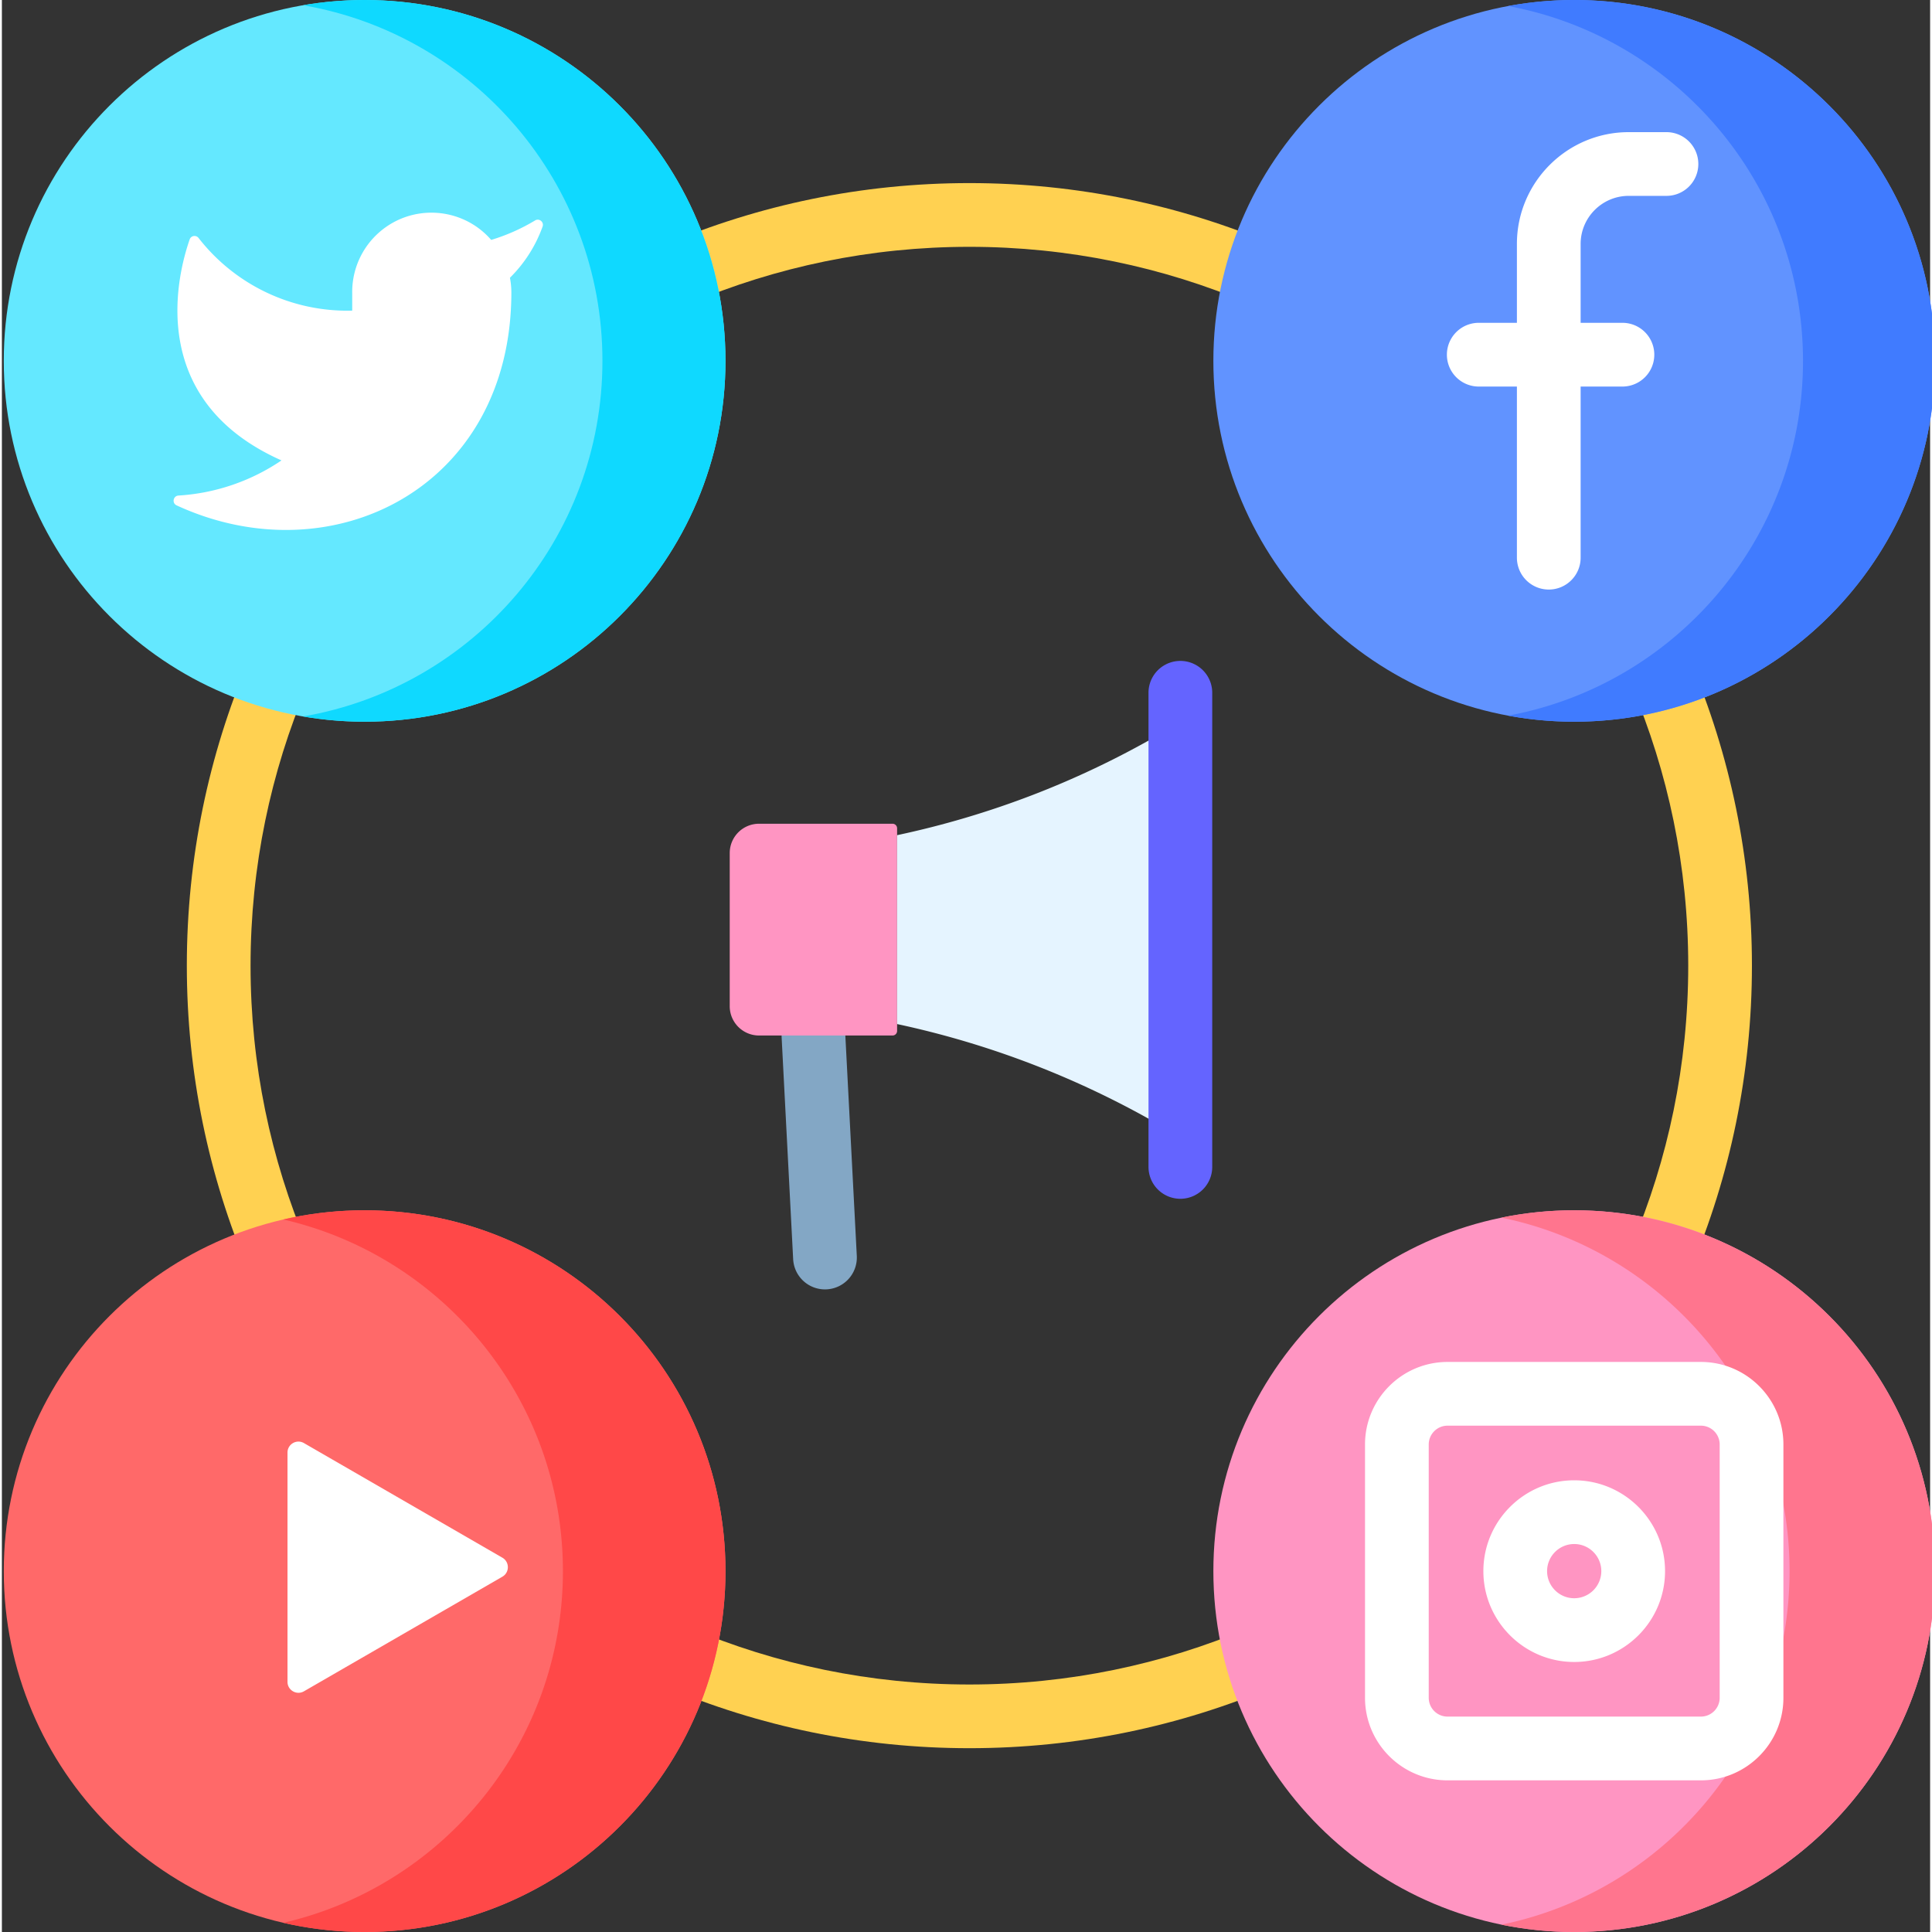 <?xml version="1.0" encoding="UTF-8"?>
<svg width="512" height="512" enable-background="new 0 0 512 512" version="1.1" viewBox="0 0 511 512" xml:space="preserve" xmlns="http://www.w3.org/2000/svg"><rect x="0" y="0" width="511" height="512" fill="#333333" stroke="none"/><path d="m256.4 463.29c-114.35 0-207.39-93.032-207.39-207.39 0-114.35 93.035-207.38 207.39-207.38 114.35 0 207.38 93.03 207.38 207.38 0 114.36-93.031 207.39-207.38 207.39zm0-397.88c-105.04 0-190.5 85.457-190.5 190.5 0 105.04 85.453 190.5 190.5 190.5 105.04 0 190.5-85.453 190.5-190.5 0-105.04-85.457-190.5-190.5-190.5z" fill="#ffd151" data-original="#ffd151"/><path d="M191.758 95.629c0 52.812-42.817 95.629-95.63 95.629C43.313 191.258.5 148.44.5 95.628S43.313 0 96.129 0c52.812 0 95.629 42.816 95.629 95.629zm0 0" fill="#64e8ff" data-original="#64e8ff"/><path d="M96.129 0C90.57 0 85.125.48 79.824 1.39c45.047 7.739 79.328 46.981 79.328 94.239s-34.28 86.5-79.328 94.238c5.301.91 10.746 1.39 16.305 1.39 52.812 0 95.629-42.816 95.629-95.628S148.94 0 96.128 0zm0 0" fill="#0fd9ff" data-original="#0fd9ff"/><path d="M512.309 95.629c0 52.812-42.813 95.629-95.63 95.629-52.812 0-95.624-42.817-95.624-95.63S363.867 0 416.68 0c52.816 0 95.629 42.816 95.629 95.629zm0 0" fill="#6193ff" data-original="#6193ff"/><path d="m512.27 92.89c-1.512-52.791-45.536-94.362-98.325-92.85a96.437 96.437 0 0 0-14.757 1.562c43.367 8.03 76.773 45.421 78.085 91.289 1.372 47.761-32.527 88.343-78.093 96.761a95.98 95.98 0 0 0 20.238 1.567c52.793-1.516 94.363-45.535 92.852-98.328z" fill="#407bff" data-original="#407bff"/><path d="m191.76 416.37c0 52.817-42.817 95.629-95.63 95.629-52.815 0-95.628-42.813-95.628-95.629 0-52.812 42.813-95.629 95.629-95.629 52.812 0 95.629 42.817 95.629 95.63z" fill="#ff6969" data-original="#ff6969"/><path d="m96.129 320.74a95.91 95.91 0 0 0-21.54 2.438c42.442 9.77 74.09 47.785 74.09 93.191 0 45.41-31.648 83.422-74.09 93.191a95.91 95.91 0 0 0 21.541 2.438c52.812 0 95.629-42.813 95.629-95.629 0-52.812-42.817-95.629-95.63-95.629z" fill="#ff4848" data-original="#ff4848"/><path d="m512.31 416.37c0 52.817-42.813 95.629-95.63 95.629-52.812 0-95.624-42.813-95.624-95.629 0-52.812 42.812-95.629 95.625-95.629 52.816 0 95.629 42.817 95.629 95.63z" fill="#ff95c2" data-original="#ff95c2"/><path d="m416.68 320.74a96.12 96.12 0 0 0-19.278 1.945c43.574 8.918 76.352 47.473 76.352 93.684s-32.778 84.766-76.352 93.684a96.12 96.12 0 0 0 19.278 1.945c52.812 0 95.625-42.813 95.625-95.629 0-52.812-42.813-95.629-95.625-95.629z" fill="#ff758e" data-original="#ff758e"/><g fill="#fff"><path d="M141.32 58.41a51.05 51.05 0 0 1-11.648 5.168c-7.61-8.75-20.867-9.672-29.617-2.062a20.997 20.997 0 0 0-7.215 16.12v4.684A49.94 49.94 0 0 1 52.12 63.06c-.66-.848-2-.633-2.351.379-3.184 9.113-11.883 42.48 24.328 58.574a54.57 54.57 0 0 1-27.29 9.312c-1.421.086-1.8 2.004-.507 2.602 41.136 19 88.715-4.66 88.715-56.434a21.272 21.272 0 0 0-.375-3.887 36.25 36.25 0 0 0 8.656-13.562c.426-1.191-.89-2.285-1.977-1.633zM409.941 156.238a8.446 8.446 0 0 1-8.445-8.445v-83.14c0-16.34 13.293-29.633 29.633-29.633h10a8.446 8.446 0 0 1 8.445 8.445 8.442 8.442 0 0 1-8.445 8.441h-10c-7.027 0-12.746 5.719-12.746 12.746v83.141c0 4.664-3.781 8.445-8.442 8.445zm0 0" data-original="#ffffff"/><path d="m429.59 102.44h-38.332a8.446 8.446 0 0 1 0-16.89h38.332a8.446 8.446 0 0 1 0 16.89zm-353.9 312.88v-30.374c0-2.238 2.418-3.633 4.356-2.515l52.59 30.375c1.933 1.12 1.933 3.914 0 5.035l-26.297 15.187-26.294 15.188c-1.938 1.117-4.356-0.281-4.356-2.516zm374.56 56.489h-67.137c-12.058 0-21.87-9.813-21.87-21.872v-67.136c0-12.063 9.812-21.871 21.87-21.871h67.137c12.059 0 21.871 9.808 21.871 21.87v67.137c0 12.059-9.812 21.872-21.871 21.872zm-67.137-93.993a4.988 4.988 0 0 0-4.984 4.985v67.136a4.987 4.987 0 0 0 4.984 4.98h67.137a4.99 4.99 0 0 0 4.984-4.98v-67.136a4.99 4.99 0 0 0-4.984-4.985z" data-original="#ffffff"/><path d="m416.68 440.44c-13.274 0-24.07-10.8-24.07-24.074 0-13.273 10.796-24.07 24.07-24.07 13.273 0 24.074 10.797 24.074 24.07 0 13.274-10.8 24.074-24.074 24.074zm0-31.257c-3.961 0-7.184 3.222-7.184 7.183s3.223 7.184 7.184 7.184a7.19 7.19 0 0 0 7.183-7.184c4e-3 -3.96-3.218-7.183-7.183-7.183z" data-original="#ffffff"/></g><path d="m226.56 332.82-3.059-58.84a8.444 8.444 0 0 0-16.863 0.879l3.058 58.84a8.441 8.441 0 0 0 8.871 7.992 8.441 8.441 0 0 0 7.993-8.87z" fill="#83a7c5" data-original="#83a7c5"/><path d="m236.03 274.42h-35.375a7.77 7.77 0 0 1-7.77-7.773v-40.579a7.77 7.77 0 0 1 7.77-7.77h35.375c0.668 0 1.211 0.544 1.211 1.212v53.699c0 0.668-0.543 1.211-1.21 1.211z" fill="#ff95c2" data-original="#ff95c2"/><path d="m312.31 301.4a239.78 239.78 0 0 0-75.07-30.015v-50.055a238.08 238.08 0 0 0 36.019-10.691 237.81 237.81 0 0 0 39.05-19.328z" fill="#e5f4ff" data-original="#e5f4ff"/><path d="m312.31 317.69a8.446 8.446 0 0 1-8.446-8.445v-125.78a8.446 8.446 0 0 1 16.89 0v125.78a8.446 8.446 0 0 1-8.445 8.445z" fill="#6464ff" data-original="#6464ff"/></svg>